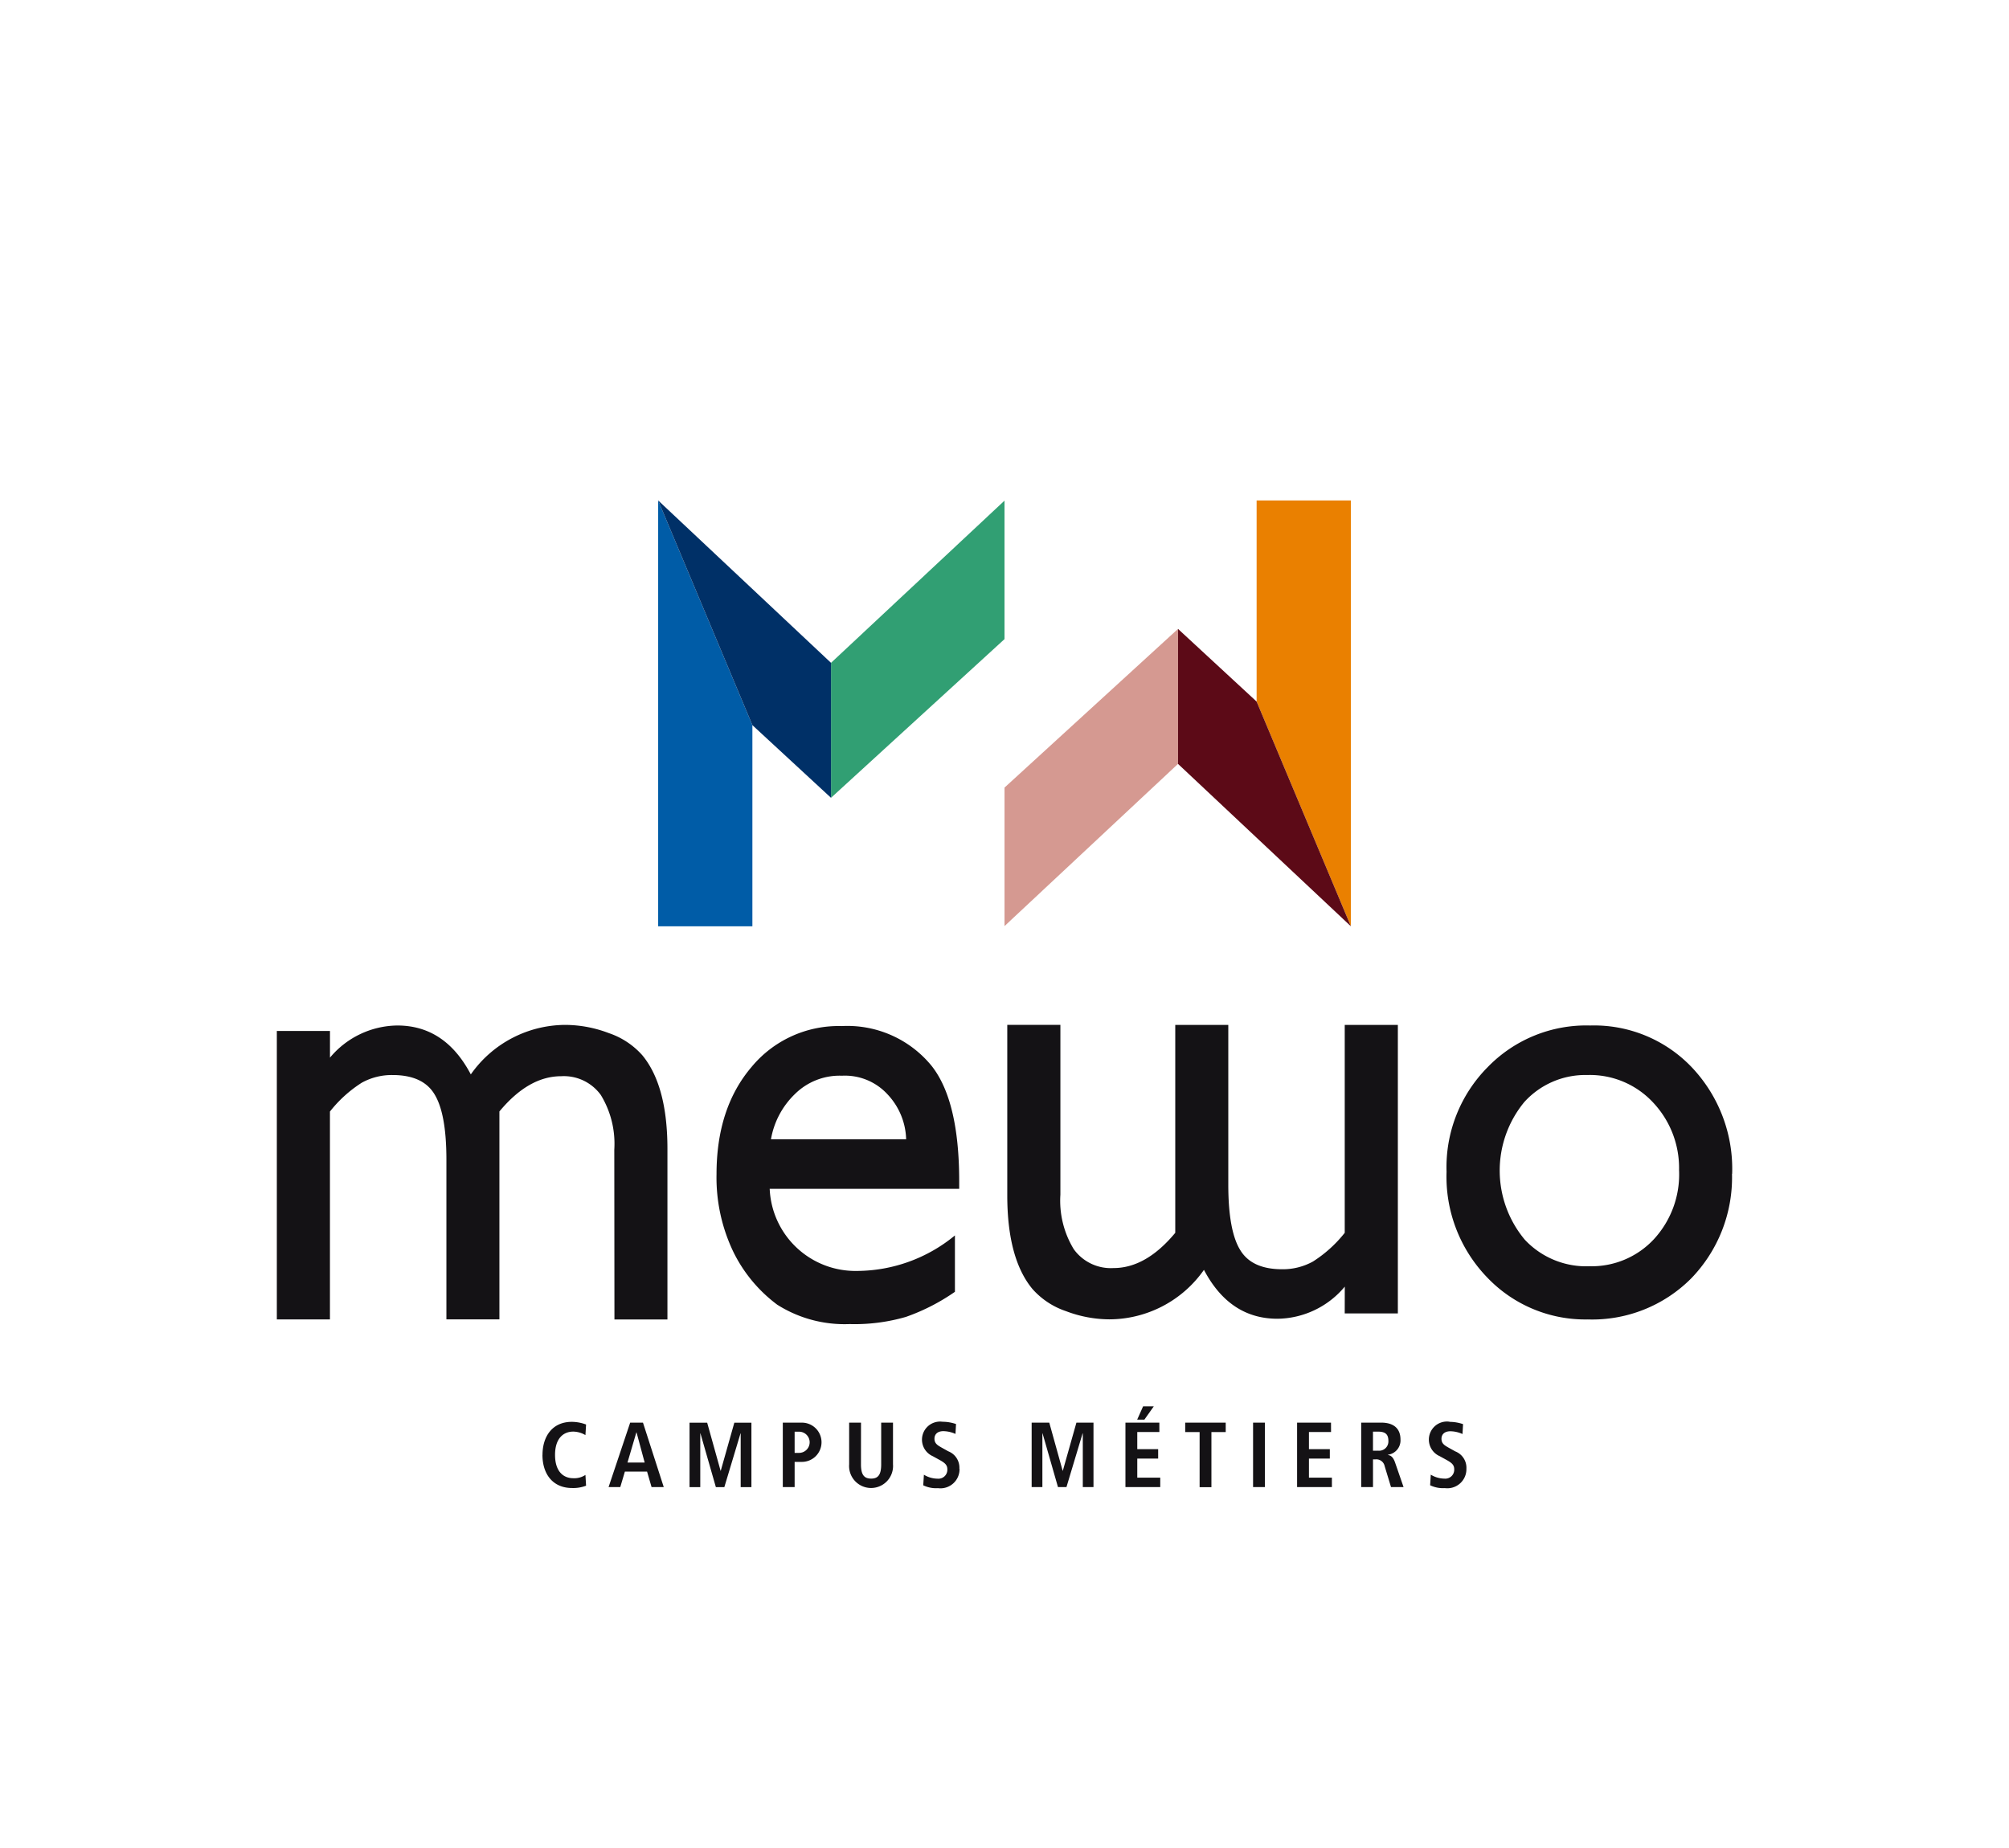 <svg xmlns="http://www.w3.org/2000/svg" width="200" height="184" viewBox="0 0 200 184">
  <g id="Groupe_1261" data-name="Groupe 1261" transform="translate(-277 -35)">
    <rect id="Rectangle_130" data-name="Rectangle 130" width="200" height="184" transform="translate(277 35)" fill="#fff"/>
    <g id="Calque_2" data-name="Calque 2" transform="translate(304.559 84.828)">
      <g id="CAMPUS_METIERS" data-name="CAMPUS METIERS">
        <path id="Tracé_144" data-name="Tracé 144" d="M104.945,287.045h-3.376v6.417h3.465v-.939h-2.285v-1.9h2.079v-.937h-2.079v-1.711h2.2Zm-6.582,0H97.187v6.417h1.175Zm-3.9,0H90.43v.937h1.435v5.487h1.175v-5.487h1.424Zm-6.607,0H84.481v6.417h3.465v-.939H85.659v-1.9h2.079v-.937H85.659v-1.711h2.2Zm-2.207-.3h.717l.937-1.323H86.239Zm-8.751.3H75.144v6.417h1.068v-5.352h.017l1.536,5.352h.844l1.608-5.352h.019v5.352H81.3v-6.417H79.6l-1.353,4.79h-.017Zm-18.743,0h-1.18V291.2a2.189,2.189,0,1,0,4.366,0v-4.155H60.165V291.2c0,1.066-.329,1.416-1,1.416s-1.013-.35-1.013-1.416Zm-6.166.9a1.055,1.055,0,0,1,0,2.11h-.441v-2.11Zm.211-.9h-1.83v6.417h1.178v-2.511h.661a1.954,1.954,0,1,0,0-3.906m-17.3,3.971.882-3h.019l.808,3Zm.266-3.971-2.15,6.417h1.165l.46-1.545h2.207l.449,1.545h1.213l-2.068-6.417Zm-8.732,3.208c0,1.876,1,3.3,2.954,3.3a3.548,3.548,0,0,0,1.389-.23l-.063-1.074a2,2,0,0,1-1.213.329c-.975,0-1.813-.661-1.813-2.321s.844-2.321,1.813-2.321a2.439,2.439,0,0,1,1.213.35l.063-1.055a4.054,4.054,0,0,0-1.424-.266c-1.912,0-2.914,1.424-2.914,3.3m7.162-13.491h5.276V259.8q0-6.3-2.494-9.327a7.776,7.776,0,0,0-3.343-2.214,12.261,12.261,0,0,0-4.322-.817,11.54,11.54,0,0,0-9.416,4.93q-2.562-4.871-7.32-4.87a8.851,8.851,0,0,0-6.7,3.2v-2.657H0v28.723H5.288v-20.7A12.7,12.7,0,0,1,8.454,253.2a6.17,6.17,0,0,1,3.066-.766q2.98,0,4.14,1.857,1.222,1.918,1.222,6.576v15.894h5.276v-20.7q2.912-3.511,6.149-3.509a4.539,4.539,0,0,1,3.95,1.874,9.325,9.325,0,0,1,1.338,5.44Zm10.57,15.073-1.338-4.8H41.086v6.417h1.068v-5.352h.017l1.536,5.352h.844l1.61-5.352h.017v5.352h1.068v-6.417h-1.7l-1.353,4.79Zm5.012-33.015a8.19,8.19,0,0,1,2.38-4.5,6.322,6.322,0,0,1,4.689-1.83,5.749,5.749,0,0,1,4.512,1.83,6.784,6.784,0,0,1,1.876,4.5Zm-.118,4.932H67.931v-.743q0-8.019-2.743-11.495a10.824,10.824,0,0,0-8.952-3.967,11.244,11.244,0,0,0-8.992,4.09q-3.471,4.09-3.471,10.661a17.109,17.109,0,0,0,1.667,7.715,14.53,14.53,0,0,0,4.377,5.276,12.527,12.527,0,0,0,7.206,1.929,18.312,18.312,0,0,0,5.6-.713,20.249,20.249,0,0,0,4.883-2.5v-5.613a15.407,15.407,0,0,1-9.749,3.535,8.54,8.54,0,0,1-8.692-8.2M67.95,291.622a1.748,1.748,0,0,0-1.112-1.728l-.69-.384c-.359-.211-.679-.386-.679-.865,0-.441.3-.753.891-.753a3.033,3.033,0,0,1,1.2.276l.055-.985a4.218,4.218,0,0,0-1.342-.228,1.8,1.8,0,0,0-.966,3.433l.6.331c.57.312.844.515.844.975a.889.889,0,0,1-.975.929,2.63,2.63,0,0,1-1.359-.395l-.065,1.055a2.924,2.924,0,0,0,1.462.285,1.9,1.9,0,0,0,2.15-1.931m38.347-15.468H111.6V247.444h-5.288v20.7a12.772,12.772,0,0,1-3.165,2.859,6.178,6.178,0,0,1-3.066.768q-2.98,0-4.14-1.859Q94.72,268,94.72,263.339V247.444h-5.28v20.7q-2.91,3.509-6.147,3.509a4.547,4.547,0,0,1-3.952-1.872,9.286,9.286,0,0,1-1.336-5.44v-16.9H72.717v16.962q0,6.3,2.5,9.327a7.762,7.762,0,0,0,3.34,2.212,12.282,12.282,0,0,0,4.324.817,11.542,11.542,0,0,0,9.416-4.927q2.558,4.868,7.32,4.868a8.851,8.851,0,0,0,6.7-3.2Zm3.292,13.67h-.479v-1.9h.479c.661,0,1.055.184,1.055.92a.926.926,0,0,1-1.055.973m1.019.433v-.027a1.439,1.439,0,0,0,1.241-1.507c0-1.178-.772-1.688-1.912-1.688h-2v6.417h1.175V290.7h.268a.844.844,0,0,1,.891.671l.633,2.087h1.249l-.844-2.446c-.211-.6-.471-.709-.709-.745m6.12-3.317a1.8,1.8,0,0,0-.966,3.433l.6.331c.57.312.844.515.844.975a.889.889,0,0,1-.975.929,2.636,2.636,0,0,1-1.359-.395l-.065,1.055a2.929,2.929,0,0,0,1.462.285,1.9,1.9,0,0,0,2.15-1.931,1.748,1.748,0,0,0-1.112-1.728l-.69-.384c-.359-.211-.68-.386-.68-.865,0-.441.3-.753.893-.753a3.023,3.023,0,0,1,1.2.276l.055-.985a4.2,4.2,0,0,0-1.342-.228m22.848-25.03a9.527,9.527,0,0,1-2.5,6.837,8.457,8.457,0,0,1-6.4,2.7,8.37,8.37,0,0,1-6.457-2.64,10.732,10.732,0,0,1-.059-13.7,8.193,8.193,0,0,1,6.278-2.7,8.59,8.59,0,0,1,6.516,2.7,9.518,9.518,0,0,1,2.619,6.806m5.286.329a14.7,14.7,0,0,0-4-10.585,13.424,13.424,0,0,0-10.129-4.18,13.66,13.66,0,0,0-10.226,4.164,14.134,14.134,0,0,0-4.077,10.393,14.432,14.432,0,0,0,4.009,10.49,13.484,13.484,0,0,0,10.047,4.22,13.9,13.9,0,0,0,10.306-4.094,14.444,14.444,0,0,0,4.056-10.4" transform="translate(0 -195.224)" fill="#141215"/>
        <path id="Tracé_145" data-name="Tracé 145" d="M261.44,16.24V29.678l17.272-15.8V.09Z" transform="translate(-206.27 -0.071)" fill="#319f73"/>
        <path id="Tracé_146" data-name="Tracé 146" d="M179.9,0h0V42.4h9.38V22.373L179.9,0V0Z" transform="translate(-141.937)" fill="#005ca7"/>
        <path id="Tracé_147" data-name="Tracé 147" d="M360.562,74.05V60.61l-17.272,15.8V90.2Z" transform="translate(-270.848 -47.82)" fill="#d59991"/>
        <path id="Tracé_148" data-name="Tracé 148" d="M462.22,0V20.026L471.6,42.395V0Z" transform="translate(-364.68)" fill="#ea8000"/>
        <path id="Tracé_149" data-name="Tracé 149" d="M425.14,74.05l17.207,16.167-9.382-22.371L425.14,60.61Z" transform="translate(-335.425 -47.82)" fill="#5c0a17"/>
        <path id="Tracé_150" data-name="Tracé 150" d="M189.28,22.373l7.827,7.234V16.169L179.9,0Z" transform="translate(-141.937)" fill="#003067"/>
      </g>
    </g>
  </g>
</svg>
